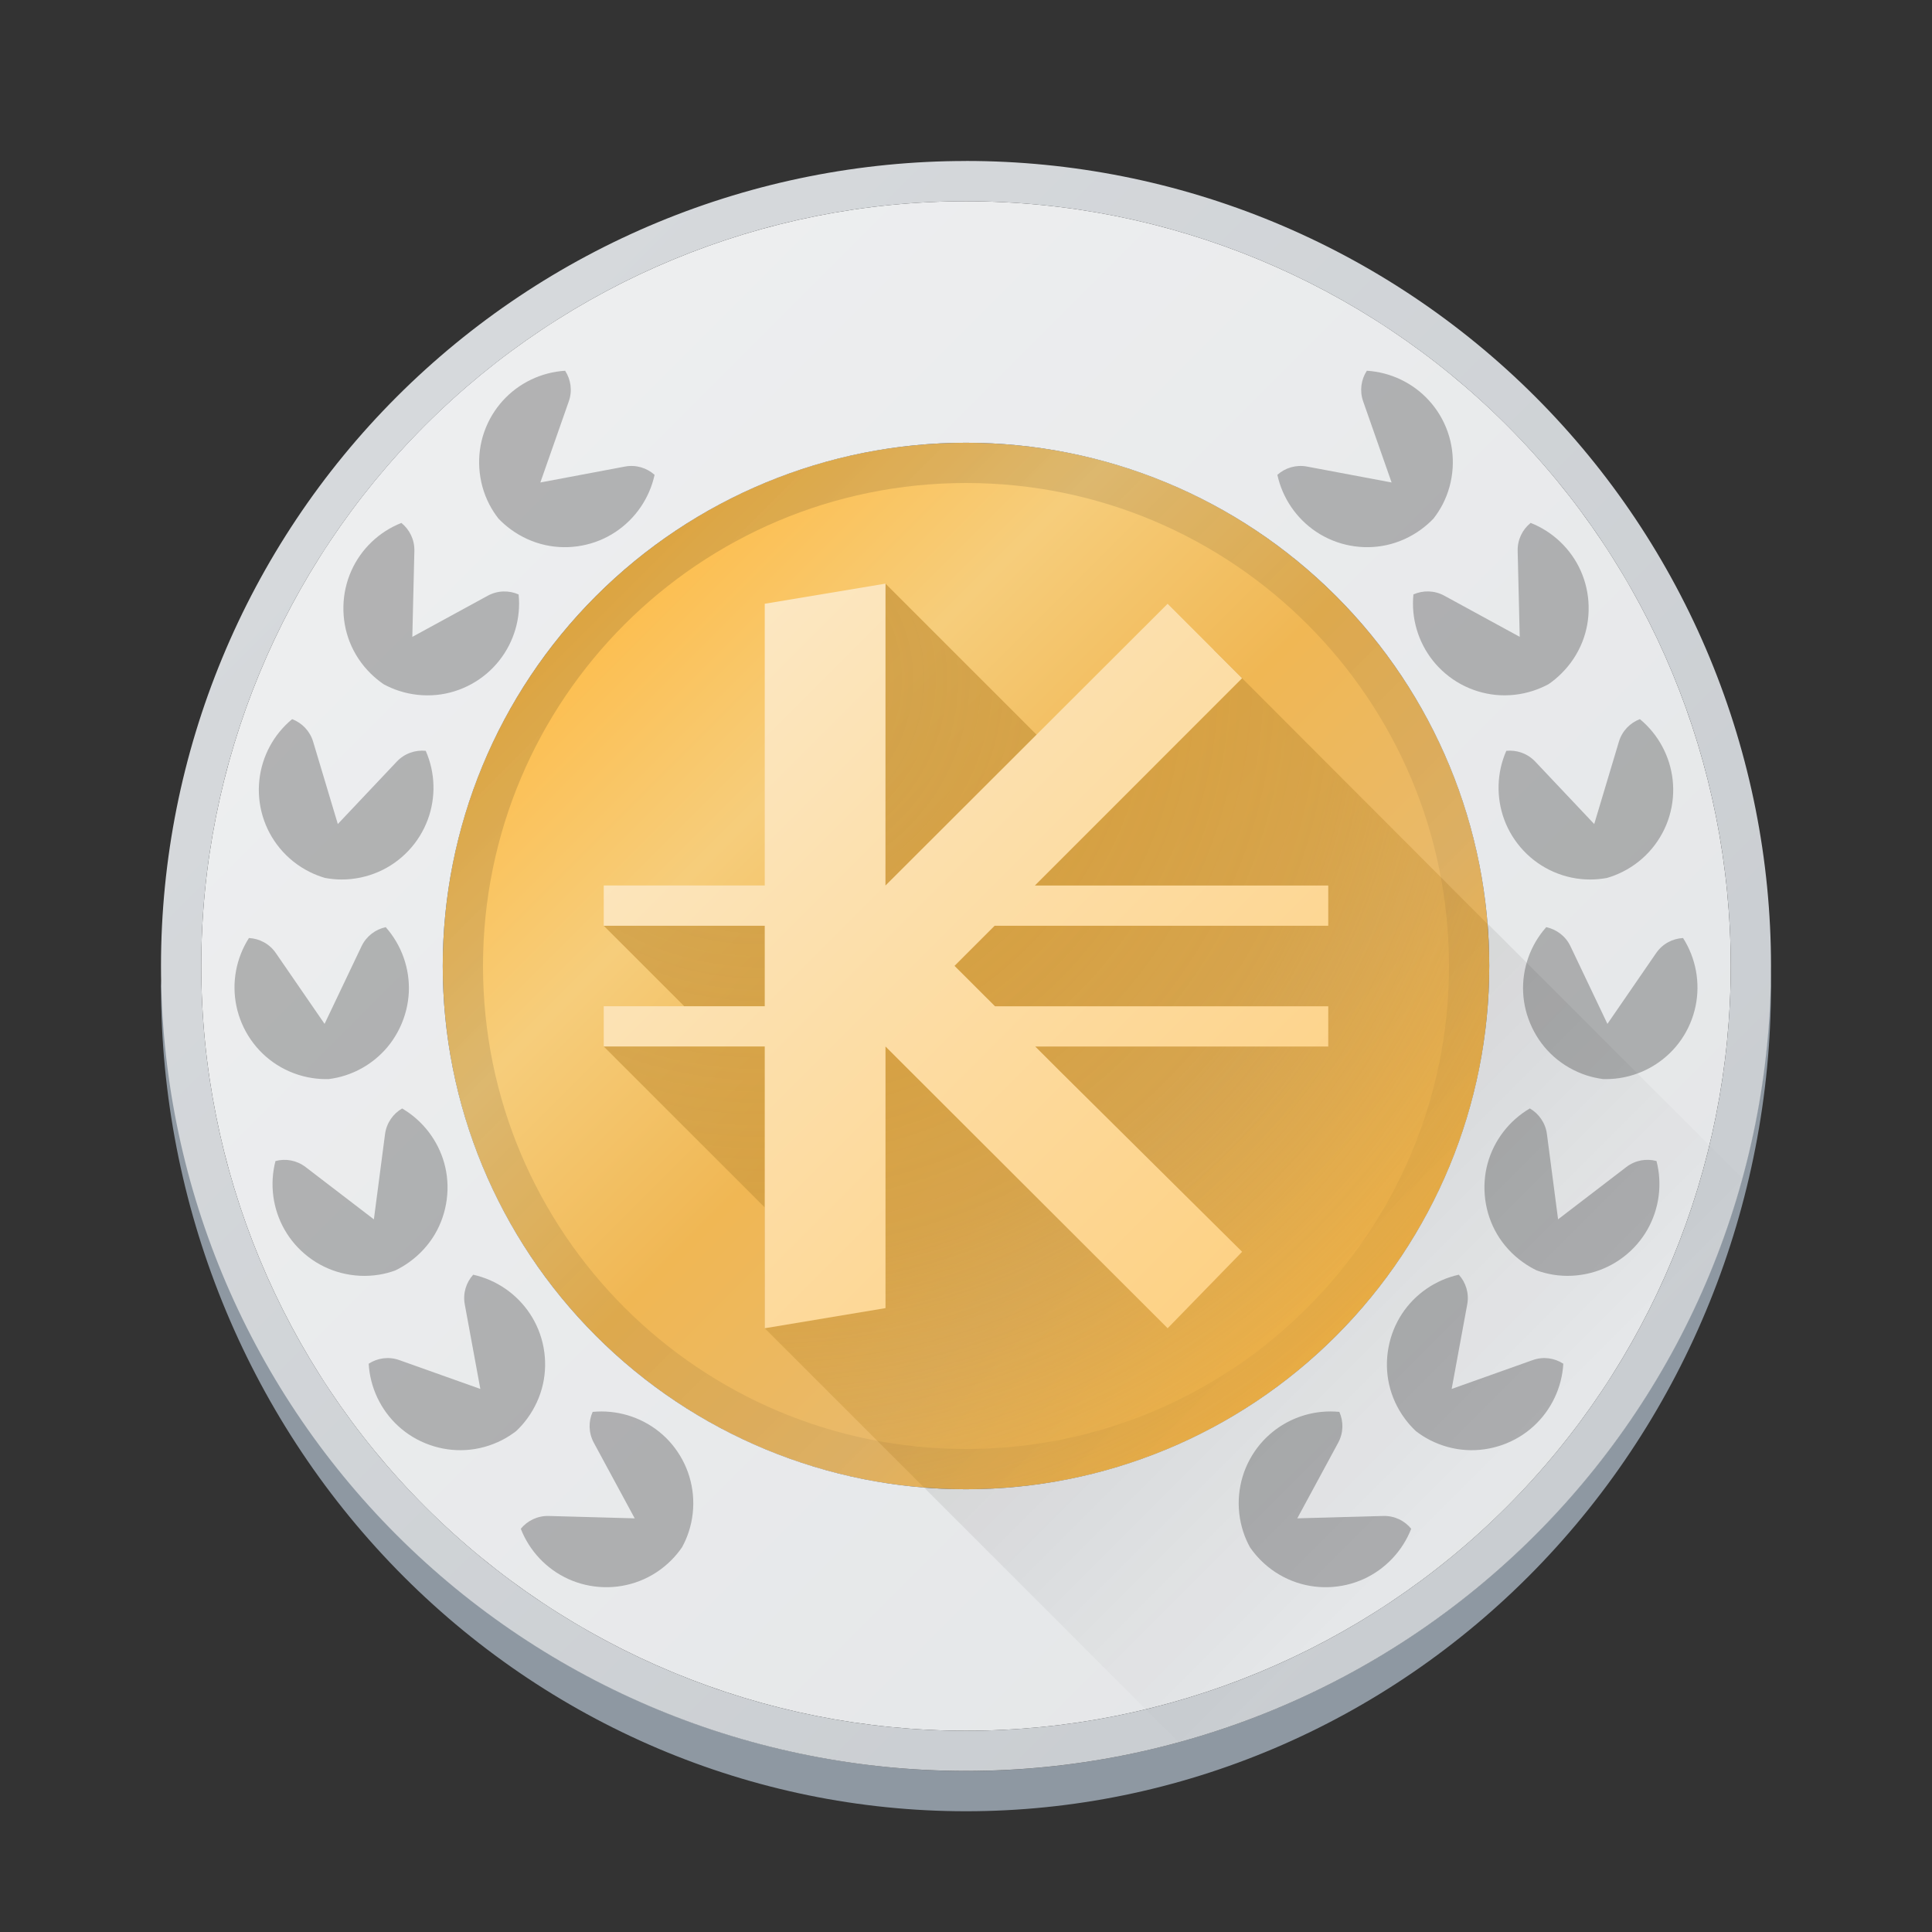<svg id="svg72" fill="none" version="1.1" viewBox="0 0 48 48" xmlns="http://www.w3.org/2000/svg" xmlns:xlink="http://www.w3.org/1999/xlink">
    <rect x="0" y="0" width="48" height="48" fill="#333333" stroke="none"/>
    <defs id="defs76">
        <linearGradient id="linearGradient887" x1="5" x2="43" y1="5" y2="43" gradientUnits="userSpaceOnUse">
            <stop id="stop19" stop-color="#eff0f1" offset="0"/>
            <stop id="stop21" stop-color="#e3e5e7" offset="1"/>
        </linearGradient>
    </defs>
    <linearGradient id="a" x1="15" x2="33" y1="15" y2="33" gradientUnits="userSpaceOnUse">
        <stop id="stop894" stop-color="#fceaca" offset="0"/>
        <stop id="stop896" stop-color="#fdcf7e" offset="1"/>
    </linearGradient>
    <linearGradient id="b" x1="23" x2="36.831" y1="23" y2="36.831" gradientUnits="userSpaceOnUse">
        <stop id="stop3" offset="0"/>
        <stop id="stop5" stop-opacity="0" offset="1"/>
    </linearGradient>
    <linearGradient id="c" x1="14.9" x2="33.1" y1="14.9" y2="33.1" gradientUnits="userSpaceOnUse">
        <stop id="stop8" stop-color="#fdbd4c" offset="0"/>
        <stop id="stop10" stop-color="#f6cd7b" offset=".25"/>
        <stop id="stop12" stop-color="#f0b754" offset=".5"/>
        <stop id="stop14" stop-color="#e9b969" offset=".75"/>
        <stop id="stop16" stop-color="#fdbc4b" offset="1"/>
    </linearGradient>
    <radialGradient id="e" cx="0" cy="0" r="1" gradientTransform="matrix(20 20 -20 20 19 17)" gradientUnits="userSpaceOnUse">
        <stop id="stop24" stop-color="#c9963c" stop-opacity=".8" offset="0"/>
        <stop id="stop26" stop-color="#c9963c" stop-opacity=".6" offset=".499"/>
        <stop id="stop28" stop-color="#ca973c" stop-opacity="0" offset="1"/>
    </radialGradient>
    <linearGradient id="f" x1="11" x2="37" y1="11" y2="37" gradientUnits="userSpaceOnUse">
        <stop id="stop31" offset="0"/>
        <stop id="stop33" stop-opacity=".05" offset="1"/>
    </linearGradient>
    <linearGradient id="g" x1="10" x2="38" y1="10" y2="38" gradientUnits="userSpaceOnUse">
        <stop id="stop36" stop-color="#d6d9dc" offset="0"/>
        <stop id="stop38" stop-color="#c9cdd1" offset="1"/>
    </linearGradient>
    <linearGradient id="h" x1="10" x2="38" y1="10" y2="38" gradientUnits="userSpaceOnUse">
        <stop id="stop41" stop-color="#fff" stop-opacity="0" offset="0"/>
        <stop id="stop43" stop-color="#fff" stop-opacity=".25" offset=".25"/>
        <stop id="stop45" stop-color="#fff" stop-opacity=".06" offset=".5"/>
        <stop id="stop47" stop-color="#fff" stop-opacity=".13" offset=".75"/>
        <stop id="stop49" stop-color="#fff" stop-opacity="0" offset="1"/>
    </linearGradient>
    <path id="path52" d="m43.988 24.123c-.033 5.281-2.152 10.335-5.897 14.059-3.745 3.724-8.81 5.815-14.091 5.818-5.258-.006-10.302-2.082-14.041-5.779-3.739-3.697-5.871-8.718-5.936-13.975-.008.085-.016.169-.023.254 0 5.437 2.107 10.651 5.858 14.496 3.751 3.845 8.838 6.004 14.142 6.004s10.391-2.16 14.142-6.004c3.751-3.845 5.858-9.059 5.858-14.496-.003-.126-.007-.251-.012-.377z" clip-rule="evenodd" fill="#8e98a2" fill-rule="evenodd"/>
    <path id="path54" d="m24 37c7.18 0 13-5.82 13-13s-5.82-13-13-13-13 5.82-13 13 5.82 13 13 13z" fill="url(#c)"/>
    <path id="path56" d="M 24,5 C 18.962,5 14.127,7.002 10.564,10.564 7.002,14.127 5,18.962 5,24 5,29.038 7.002,33.873 10.564,37.436 14.127,40.998 18.962,43 24,43 29.038,43 33.873,40.998 37.436,37.436 40.998,33.873 43,29.038 43,24 43,18.962 40.998,14.127 37.436,10.564 33.873,7.002 29.038,5 24,5 Z m 0,6 c 3.449,0 6.755,1.37 9.193,3.809 C 35.632,17.247 37,20.551 37,24 37,27.449 35.63,30.753 33.191,33.191 30.753,35.63 27.449,37 24,37 20.551,37 17.247,35.63 14.809,33.191 12.37,30.753 11,27.449 11,24 11,20.551 12.368,17.247 14.807,14.809 17.245,12.37 20.551,11 24,11 Z" color="#000000" color-rendering="auto" dominant-baseline="auto" fill="url(#linearGradient887)" image-rendering="auto" shape-rendering="auto" solid-color="#000000" style="font-feature-settings:normal;font-variant-alternates:normal;font-variant-caps:normal;font-variant-ligatures:normal;font-variant-numeric:normal;font-variant-position:normal;isolation:auto;mix-blend-mode:normal;shape-padding:0;text-decoration-color:#000000;text-decoration-line:none;text-decoration-style:solid;text-indent:0;text-orientation:mixed;text-transform:none;white-space:normal"/>
    <path id="path58" d="m22 14.5-1 7.5-6 1 2 2-2 1 4 4v3l3.957 3.957c.347.028.695.043 1.043.043h.107c7.138-.059 12.893-5.862 12.893-13 0-.036 0-.072 0-.107-.003-.312-.016-.623-.041-.934l-6.803-6.815-2.656 3.856z" fill="url(#e)"/>
    <path id="path60" d="m22 14.5-3 0.5v7h-4v1h4v2h-4v1h4v7l3-0.5v-6.5l7.01 7 1.85-1.9-4.52-4.48-0.619-0.619h7.279v-1h-8.279l-1.006-1.004 0.996-0.996h8.289v-1h-7.289l5.148-5.15-1.85-1.85-7.01 7z" fill="url(#a)"/>
    <path id="path62" d="m14.041 9.211c-.592.037-1.148.303-1.547.742-.199.219-.359.481-.463.777-.104.296-.141.6-.123.895.02.319.105.629.25.908.064.123.139.24.225.35.096.101.201.192.312.273.254.185.545.319.857.387.289.063.596.07.904.012.309-.058.592-.176.838-.34.494-.328.843-.839.969-1.418-.194-.173-.463-.257-.738-.205l-2.1.395.707-2.016c.093-.264.05-.542-.092-.76zm19.918 0c-.142.218-.184.496-.092.76l.707 2.016-2.1-.395c-.275-.052-.545.032-.738.205.126.579.475 1.09.969 1.418.246.163.529.282.838.34.309.058.615.051.904-.012.312-.068.603-.202.857-.387.112-.082.217-.173.312-.273.085-.11.161-.227.225-.35.145-.28.23-.589.25-.908.018-.295-.019-.598-.123-.895s-.264-.559-.463-.777c-.398-.439-.955-.705-1.547-.742zm-23.986 3.781c-.551.217-.999.643-1.242 1.184-.121.27-.192.569-.199.883-.007.314.048.614.156.889.117.297.296.564.52.785.099.097.207.187.322.266.122.066.249.121.381.164.299.098.618.133.936.102.294-.029.587-.117.863-.268.276-.151.508-.351.691-.582.369-.464.544-1.057.484-1.646-.238-.105-.52-.103-.766.031l-1.875 1.023.051-2.135c.007-.28-.12-.532-.322-.695zm28.055 0c-.202.163-.329.415-.322.695l.051 2.135-1.875-1.023c-.246-.134-.528-.136-.766-.031-.059.59.116 1.182.484 1.646.184.231.416.431.691.582.276.15.569.238.863.268.318.032.636-.004.936-.102.132-.043.261-.098.383-.164.115-.078.222-.168.32-.266.224-.221.402-.488.52-.785.108-.275.164-.575.156-.889-.007-.314-.078-.613-.199-.883-.243-.54-.691-.966-1.242-1.184zm-30.77 4.875c-.457.377-.75.921-.814 1.51-.032.294-.008.599.082.9.09.301.238.569.426.797.203.246.455.445.736.586.124.062.253.113.387.152.137.025.276.039.414.039.315 0.0.628-.065.92-.193.271-.119.523-.293.738-.521.216-.228.375-.491.479-.768.207-.555.19-1.172-.049-1.715-.259-.026-.527.064-.719.268l-1.465 1.551-.613-2.045c-.08-.268-.279-.468-.521-.561zm33.484 0c-.243.093-.441.292-.521.561l-.613 2.045-1.465-1.551c-.192-.203-.46-.294-.719-.268-.239.542-.256 1.16-.049 1.715.103.277.263.539.479.768s.468.402.738.521c.292.129.605.194.92.193.139-0.0.277-.014.414-.039.134-.039.263-.09.387-.152.281-.141.533-.34.736-.586.188-.228.336-.496.426-.797s.114-.607.082-.9c-.065-.589-.357-1.132-.814-1.51zm-31.158 5.168c-.254.054-.481.222-.602.475l-.918 1.928-1.211-1.76c-.159-.231-.408-.359-.668-.373-.319.499-.432 1.107-.312 1.688.06.289.177.573.355.832s.399.468.648.627c.269.172.57.284.881.332.137.021.275.029.414.025.138-.018.274-.047.406-.09.3-.096.58-.255.818-.467.221-.196.406-.439.541-.723.135-.284.207-.582.221-.877.027-.592-.181-1.174-.574-1.617zm28.832 0c-.394.443-.601 1.025-.574 1.617.013.295.086.593.221.877s.32.526.541.723c.239.212.519.37.818.467.132.042.268.072.406.09.139.004.277-.004.414-.025.311-.048.612-.16.881-.332.249-.159.472-.368.65-.627.178-.259.294-.543.354-.832.119-.58.007-1.188-.312-1.688-.26.014-.509.142-.668.373l-1.211 1.76-.918-1.928c-.12-.253-.347-.42-.602-.475zm-28.424 4.504c-.225.13-.389.361-.426.639l-.277 2.117-1.695-1.299c-.222-.17-.499-.218-.75-.15-.149.574-.068 1.188.225 1.703.146.257.344.488.594.68.249.191.526.322.812.396.309.08.629.095.939.045.137-.022.271-.057.402-.104.126-.06.245-.132.357-.213.255-.184.473-.42.635-.695.149-.255.25-.544.291-.855.041-.311.018-.617-.061-.902-.158-.571-.536-1.062-1.047-1.361zm28.016 0c-.511.3-.889.79-1.047 1.361-.079.285-.101.591-.061.902.041.311.142.6.291.855.162.276.38.511.635.695.112.081.232.153.357.213.131.047.266.081.402.104.311.051.63.035.939-.045.286-.074.563-.205.812-.396.249-.191.448-.423.594-.68.293-.515.374-1.13.225-1.703-.251-.067-.528-.02-.75.15l-1.695 1.299-.277-2.117c-.036-.278-.201-.509-.426-.639zm-26.252 4.131c-.174.193-.26.461-.209.736l.387 2.102-2.014-.717c-.264-.094-.542-.051-.76.09.034.592.299 1.151.736 1.551.218.2.479.36.775.465.296.105.599.146.895.129.319-.018.628-.105.908-.248.123-.063.239-.138.35-.223.101-.095.193-.199.275-.311.186-.254.322-.546.391-.857.064-.289.072-.595.016-.904-.057-.309-.174-.591-.336-.838-.326-.495-.835-.847-1.414-.975zm24.488 0c-.579.128-1.089.479-1.414.975-.162.247-.277.529-.334.838-.057.309-.05.616.014.904.069.312.204.604.391.857.082.112.174.215.275.311.11.085.226.159.35.223.28.143.589.23.908.248.295.017.599-.024.895-.129s.557-.265.775-.465c.437-.4.702-.959.736-1.551-.218-.141-.496-.184-.76-.09l-2.014.717.387-2.102c.051-.275-.035-.543-.209-.736zm-21.52 3.408c-.106.237-.104.519.029.766l1.016 1.879-2.133-.059c-.28-.008-.533.117-.697.318.215.552.64 1.002 1.18 1.248.269.122.567.194.881.203.314.009.615-.047.891-.154.298-.116.565-.293.787-.516.098-.098.187-.206.266-.32.067-.122.123-.249.166-.381.099-.299.134-.618.104-.936-.029-.294-.114-.589-.264-.865s-.347-.509-.578-.693c-.463-.37-1.057-.547-1.646-.49zm18.109 0c-.437.043-.858.212-1.205.49-.231.185-.429.417-.578.693-.15.276-.235.571-.264.865-.031.318.005.637.104.936.043.132.099.259.166.381.079.115.168.222.266.32.222.223.49.4.787.516.275.107.577.163.891.154.314-.009.612-.081.881-.203.539-.246.964-.696 1.18-1.248-.164-.202-.416-.326-.695-.318l-2.135.059 1.016-1.879c.133-.246.135-.528.029-.766-.147-.014-.296-.014-.441 0z" fill="#000" opacity=".25"/>
    <path id="path64" d="m24 36c6.627 0 12-5.373 12-12s-5.373-12-12-12-12 5.373-12 12 5.373 12 12 12zm0 1c7.18 0 13-5.82 13-13s-5.82-13-13-13-13 5.82-13 13 5.82 13 13 13z" clip-rule="evenodd" fill="url(#f)" fill-opacity=".15" fill-rule="evenodd"/>
    <path id="path66" d="m24 4c-2.626 0-5.227.517-7.654 1.522s-4.631 2.478-6.488 4.335c-3.751 3.751-5.858 8.838-5.858 14.142s2.107 10.391 5.858 14.142c1.857 1.857 4.062 3.33 6.488 4.335s5.027 1.522 7.654 1.522c5.304 0 10.391-2.107 14.142-5.858 3.751-3.751 5.858-8.838 5.858-14.142 0-2.626-.517-5.227-1.522-7.654s-2.478-4.631-4.335-6.488c-1.857-1.857-4.062-3.33-6.488-4.335s-5.027-1.522-7.654-1.522zm0 1c5.039 0 9.872 2.002 13.435 5.565 3.563 3.563 5.565 8.396 5.565 13.435s-2.002 9.872-5.565 13.435-8.396 5.565-13.435 5.565-9.872-2.002-13.435-5.565c-3.563-3.563-5.565-8.396-5.565-13.435s2.002-9.872 5.565-13.435c3.563-3.563 8.396-5.565 13.435-5.565z" clip-rule="evenodd" fill="url(#g)" fill-rule="evenodd"/>
    <path id="path68" d="m24 44c11.046 0 20-8.954 20-20s-8.954-20-20-20-20 8.954-20 20 8.954 20 20 20z" display="none" fill="url(#h)"/>
    <path id="path70" d="m36.947 22.936c.029.352.053.705.053 1.064 0 7.18-5.82 13-13 13-.355 0-.705-.025-1.053-.053l6.34 6.34a20 20 0 0 0 14.002-14.01z" fill="url(#b)" fill-rule="evenodd" opacity=".15" stroke-linejoin="round" stroke-width=".1"/>
</svg>
